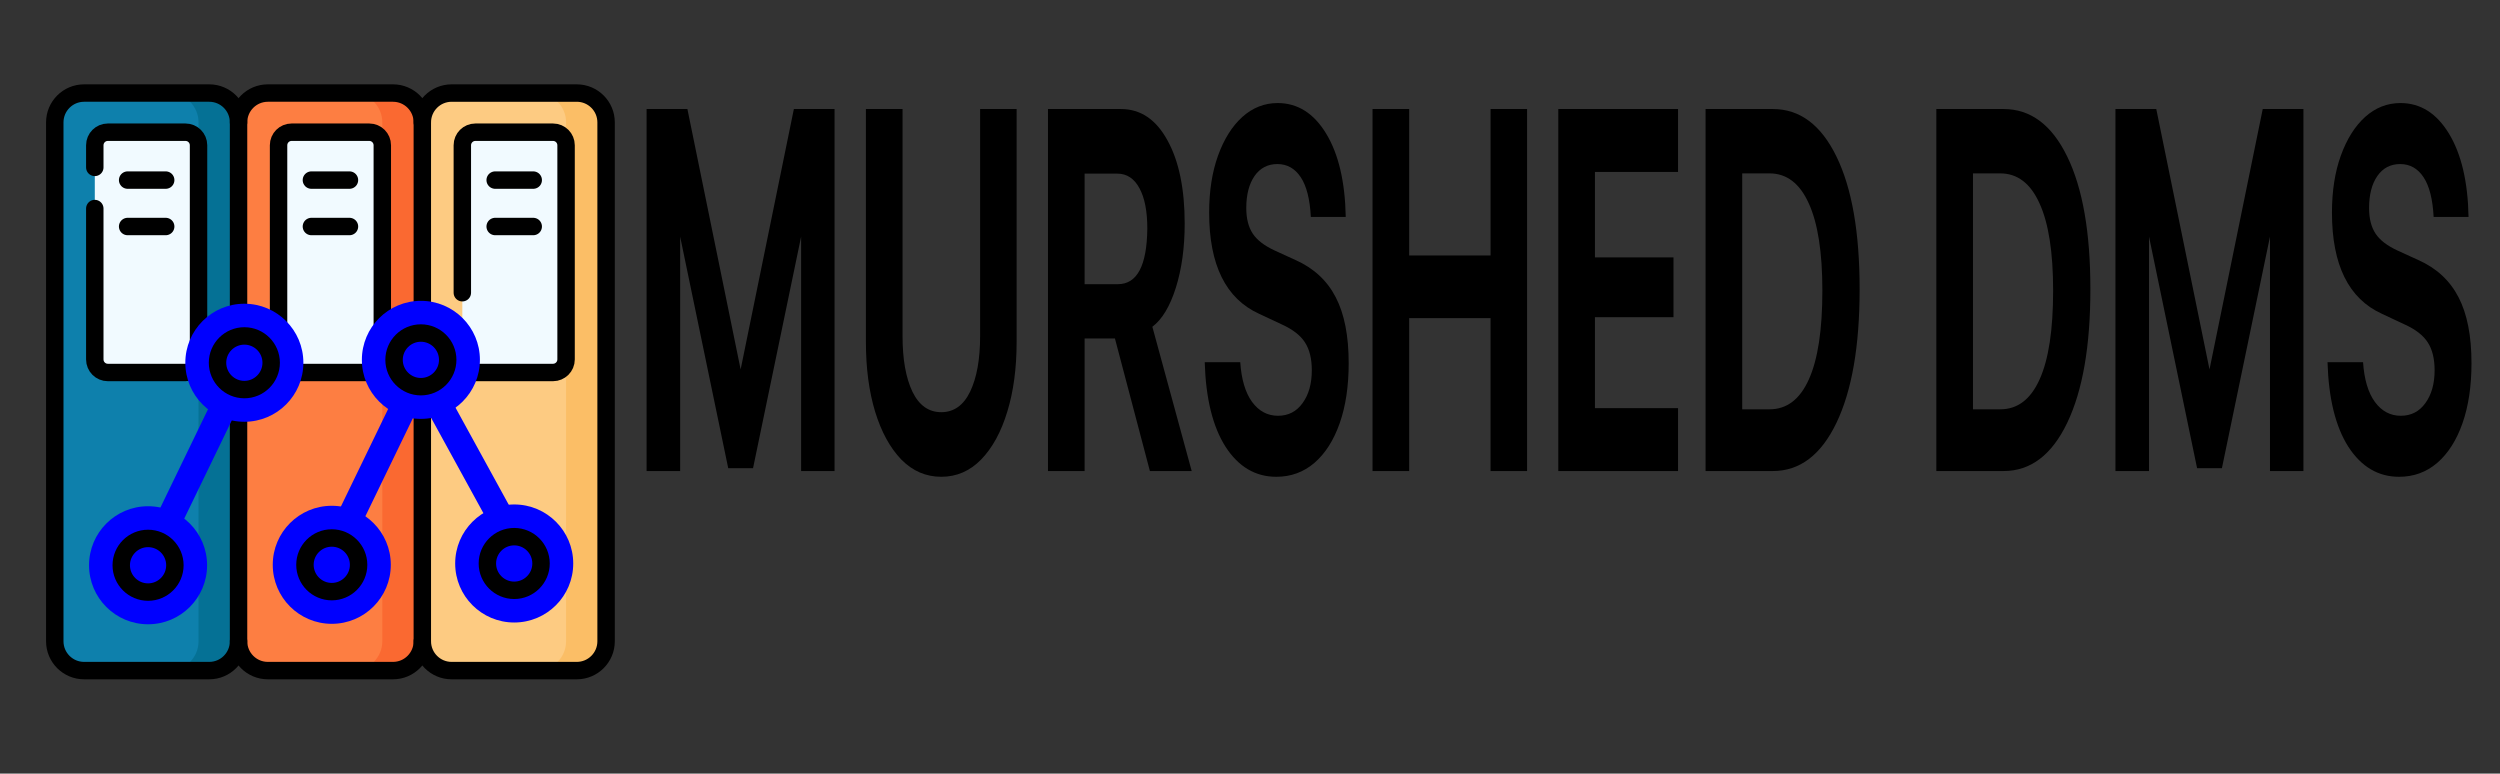 <?xml version="1.0" encoding="UTF-8" standalone="no"?>
<svg
   viewBox="0 0 2897.4 896.6"
   style="enable-background:new 0 0 2897.4 896.6"
   xml:space="preserve"
   version="1.1"
   id="svg6682"
   sodipodi:docname="logo.svg"
   inkscape:version="1.2.1 (9c6d41e, 2022-07-14)"
   xmlns:inkscape="http://www.inkscape.org/namespaces/inkscape"
   xmlns:sodipodi="http://sodipodi.sourceforge.net/DTD/sodipodi-0.dtd"
   xmlns="http://www.w3.org/2000/svg"
   xmlns:svg="http://www.w3.org/2000/svg"><rect x="0" y="0" width="2897.4" height="896.6" fill="#333333" stroke="none"/><defs
   id="defs6686"><rect
     x="810.814"
     y="197.523"
     width="364.955"
     height="580.122"
     id="rect8870" /></defs><sodipodi:namedview
   id="namedview6684"
   pagecolor="#ffffff"
   bordercolor="#000000"
   borderopacity="0.25"
   inkscape:showpageshadow="2"
   inkscape:pageopacity="0.0"
   inkscape:pagecheckerboard="0"
   inkscape:deskcolor="#d1d1d1"
   showgrid="false"
   inkscape:zoom="0.31970384"
   inkscape:cx="1700.0109"
   inkscape:cy="537.99792"
   inkscape:window-width="1920"
   inkscape:window-height="1030"
   inkscape:window-x="0"
   inkscape:window-y="27"
   inkscape:window-maximized="1"
   inkscape:current-layer="layer2" />
  <path
   d="m 1022.3,428.7 c -17.8,-19.9 -42.7,-29.8 -74.7,-29.8 -22.3,0 -42.4,5.7 -60.5,17.3 -18.1,11.6 -32.3,27.5 -42.5,47.8 -10.2,20.3 -15.3,42.9 -15.3,67.8 0,24.9 5.1,47.5 15.3,67.8 10.3,20.3 24.4,36.2 42.5,47.8 18.1,11.5 38.3,17.3 60.5,17.3 32,0 56.9,-9.9 74.7,-29.8 v 20.6 h 84.5 V 408.3 h -84.5 z M 1010.5,575 c -10.2,11.7 -23.6,17.6 -40.2,17.6 -16.6,0 -29.9,-5.9 -40,-17.6 -10.1,-11.7 -15.1,-26.1 -15.1,-43.3 0,-17.1 5,-31.6 15.1,-43.3 10.1,-11.7 23.4,-17.6 40,-17.6 16.6,0 30,5.9 40.2,17.6 10.2,11.7 15.3,26.1 15.3,43.3 0,17.2 -5.1,31.6 -15.3,43.3 z M 1381,416.1 c -18.1,-11.5 -38.3,-17.3 -60.5,-17.4 -32,0 -56.9,9.9 -74.7,29.8 v -20.4 h -84.5 v 390.7 h 84.5 v -164 c 17.8,19.9 42.7,29.8 74.7,29.8 22.3,0 42.4,-5.7 60.5,-17.3 18.1,-11.6 32.3,-27.5 42.5,-47.8 10.2,-20.3 15.3,-42.9 15.3,-67.8 0,-24.9 -5.1,-47.5 -15.3,-67.8 -10.3,-20.3 -24.4,-36.2 -42.5,-47.8 z M 1337.9,575 c -10.1,11.7 -23.4,17.6 -40,17.6 -16.6,0 -29.9,-5.9 -40,-17.6 -10.1,-11.7 -15.1,-26.1 -15.1,-43.3 0,-17.1 5,-31.6 15.1,-43.3 10.1,-11.7 23.4,-17.6 40,-17.6 16.6,0 29.9,5.9 40,17.6 10.1,11.7 15.1,26.1 15.1,43.3 0,17.2 -5.1,31.6 -15.1,43.3 z m 334.3,-158.2 c -20.5,-12 -43,-18 -67.6,-18 -24.9,0 -47.6,5.9 -68,17.6 -20.4,11.7 -36.5,27.7 -48.2,48 -11.7,20.3 -17.6,42.7 -17.6,67.3 0.3,25.2 6.2,47.8 17.8,68 11.5,20.2 28,36 49.3,47.6 21.3,11.5 45.9,17.3 73.8,17.3 48.6,0 86.8,-14.7 114.7,-44 l -52.5,-48.9 c -8.6,8.3 -17.6,14.6 -26.7,19 -9.3,4.3 -21.1,6.4 -35.3,6.4 -11.6,0 -22.5,-3.6 -32.7,-10.9 -10.3,-7.3 -17.1,-16.5 -20.7,-27.8 h 180 l 0.4,-11.6 c 0,-29.6 -6,-55.7 -18,-78.2 -12,-22.5 -28.3,-39.8 -48.7,-51.8 z m -113.9,86.4 c 2.1,-12.1 7.5,-21.8 16.2,-29.1 8.7,-7.3 18.7,-10.9 30,-10.9 11.3,0 21.2,3.6 29.8,10.9 8.6,7.2 13.9,16.9 16,29.1 z m 337,-91.5 c -11,5.6 -20.3,13.7 -28,24.4 h -0.1 v -28 h -84.5 v 247.3 h 84.5 V 536.3 c 0,-22.6 4.7,-38.1 14.2,-46.5 9.5,-8.5 22.7,-12.7 39.6,-12.7 6.2,0 13.5,1 21.8,3.1 l 10.7,-72 c -5.9,-3.3 -14.5,-4.9 -25.8,-4.9 -10.6,0 -21.4,2.8 -32.4,8.4 z M 1985,277.4 h 84.5 V 655.2 H 1985 Z m 328.2,139.4 c -20.5,-12 -43,-18 -67.6,-18 -24.9,0 -47.6,5.9 -68,17.6 -20.4,11.7 -36.5,27.7 -48.2,48 -11.7,20.3 -17.6,42.7 -17.6,67.3 0.3,25.2 6.2,47.8 17.8,68 11.5,20.2 28,36 49.3,47.6 21.3,11.5 45.9,17.3 73.8,17.3 48.6,0 86.8,-14.7 114.7,-44 l -52.5,-48.9 c -8.6,8.3 -17.6,14.6 -26.7,19 -9.3,4.3 -21.1,6.4 -35.3,6.4 -11.6,0 -22.5,-3.6 -32.7,-10.9 -10.3,-7.3 -17.1,-16.5 -20.7,-27.8 h 180 l 0.4,-11.6 c 0,-29.6 -6,-55.7 -18,-78.2 -12,-22.5 -28.3,-39.8 -48.7,-51.8 z m -113.9,86.4 c 2.1,-12.1 7.5,-21.8 16.2,-29.1 8.7,-7.3 18.7,-10.9 30,-10.9 11.3,0 21.2,3.6 29.8,10.9 8.6,7.2 13.9,16.9 16,29.1 z m 384.3,4.5 c -13.8,-4.4 -30.6,-8.1 -50.5,-11.1 -15.1,-2.7 -26.1,-5.2 -32.9,-7.6 -6.8,-2.4 -10.2,-6.1 -10.2,-11.1 0,-5 2.3,-8.7 6.7,-10.9 4.4,-2.2 11.5,-3.3 21.3,-3.3 11.6,0 24.3,2.4 38.1,7.2 13.9,4.8 26.2,11 36.9,18.4 l 32.4,-58.2 c -11.3,-7.4 -26.2,-14.7 -44.9,-21.8 -18.7,-7.1 -39.6,-10.7 -62.7,-10.7 -33.7,0 -60.2,7.6 -79.3,22.7 -19.1,15.1 -28.7,36.1 -28.7,63.1 0,19 4.8,33.9 14.4,44.7 9.6,10.8 21,18.5 34,22.9 13.1,4.5 28.9,8.3 47.6,11.6 14.6,2.7 25.1,5.3 31.6,7.8 6.5,2.5 9.8,6.5 9.8,11.8 0,10.4 -9.7,15.6 -29.3,15.6 -13.7,0 -28.5,-2.3 -44.7,-6.9 -16.1,-4.6 -29.2,-11.3 -39.3,-20.2 l -33.3,60 c 9.2,7.4 24.6,14.7 46.2,22 21.7,7.3 45.2,10.9 70.7,10.9 34.7,0 62.9,-7.4 84.5,-22.4 21.7,-15 32.5,-37.3 32.5,-66.9 0,-19.3 -5,-34.2 -15.1,-44.9 -10.1,-10.7 -22,-18.3 -35.8,-22.7 z m 299.8,67.6 c 0,-19.3 -5,-34.2 -15.1,-44.9 -10.1,-10.7 -22,-18.3 -35.8,-22.7 -13.8,-4.4 -30.6,-8.1 -50.5,-11.1 -15.1,-2.7 -26.1,-5.2 -32.9,-7.6 -6.8,-2.4 -10.2,-6.1 -10.2,-11.1 0,-5 2.3,-8.7 6.7,-10.9 4.4,-2.2 11.5,-3.3 21.3,-3.3 11.6,0 24.3,2.4 38.1,7.2 13.9,4.8 26.2,11 36.9,18.4 l 32.4,-58.2 c -11.3,-7.4 -26.2,-14.7 -44.9,-21.8 -18.7,-7.1 -39.6,-10.7 -62.7,-10.7 -33.7,0 -60.2,7.6 -79.3,22.7 -19.1,15.1 -28.7,36.1 -28.7,63.1 0,19 4.8,33.9 14.4,44.7 9.6,10.8 21,18.5 34,22.9 13.1,4.5 28.9,8.3 47.6,11.6 14.6,2.7 25.1,5.3 31.6,7.8 6.5,2.5 9.8,6.5 9.8,11.8 0,10.4 -9.7,15.6 -29.3,15.6 -13.7,0 -28.5,-2.3 -44.7,-6.9 -16.1,-4.6 -29.2,-11.3 -39.3,-20.2 l -33.3,60 c 9.2,7.4 24.6,14.7 46.2,22 21.7,7.3 45.2,10.9 70.7,10.9 34.7,0 62.9,-7.4 84.5,-22.4 21.7,-15 32.5,-37.3 32.5,-66.9 z m -422.7,163.4 h 59.6 v 17.2 h -59.6 z m 135.8,-32.3 c -5.7,0 -11,1 -15.8,3 -4.8,2 -9,5 -12.5,8.9 v -9.4 h -19.4 v 93.6 h 19.4 v -52 c 0,-8.6 2.1,-15.3 6.3,-20 4.2,-4.7 9.5,-7.1 15.9,-7.1 7.8,0 13.4,2.3 16.8,6.7 3.4,4.5 5.1,11.3 5.1,20.5 v 52 h 19.4 v -56.8 c 0,-12.8 -3.2,-22.6 -9.5,-29.3 -6.4,-6.7 -14.9,-10.1 -25.7,-10.1 z m 137.3,11.3 c -3.6,-3.4 -7.9,-6.1 -13.1,-8.2 -5.2,-2.1 -10.6,-3.1 -16.2,-3.1 -8.7,0 -16.5,2.1 -23.5,6.3 -7,4.2 -12.5,10 -16.5,17.3 -4,7.3 -6,15.4 -6,24.4 0,8.9 2,17.1 6,24.3 4,7.3 9.5,13 16.5,17.2 7,4.2 14.9,6.3 23.5,6.3 5.6,0 11,-1 16.2,-3.1 5.1,-2.1 9.5,-4.8 13.1,-8.2 v 24.4 c 0,8.5 -2.5,14.8 -7.6,18.7 -5,3.9 -11,5.9 -18,5.9 -6.7,0 -12.4,-1.6 -17.3,-4.7 -4.8,-3.1 -7.6,-7.7 -8.3,-13.8 h -19.4 c 0.6,7.7 2.9,14.2 7.1,19.5 4.2,5.3 9.6,9.3 16.2,12 6.6,2.7 13.8,4 21.7,4 12.8,0 23.5,-3.4 32,-10.1 8.6,-6.7 12.8,-17.1 12.8,-31.1 V 708.9 h -19.2 z m -1.6,52.4 c -2.5,4.7 -6,8.3 -10.4,11.2 -4.4,2.7 -9.4,4 -14.9,4 -5.7,0 -10.8,-1.4 -15.2,-4.3 -4.4,-2.9 -7.8,-6.7 -10.2,-11.4 -2.3,-4.8 -3.5,-9.8 -3.5,-15.2 0,-5.5 1.1,-10.6 3.5,-15.3 2.4,-4.7 5.8,-8.5 10.2,-11.3 4.4,-2.8 9.5,-4.2 15.2,-4.2 5.5,0 10.5,1.4 14.9,4 4.4,2.6 7.9,6.3 10.4,11 2.5,4.7 3.8,10 3.8,15.8 0,5.8 -1.3,11 -3.8,15.7 z m 135.7,-61.2 h -21.4 l -25.6,33 -25.4,-33 h -22.4 l 36,46.1 -37.6,47.5 h 21.4 l 27.2,-34.6 27.1,34.7 h 22.4 L 2832,754.4 Z M 757.6,293.7 C 737.6,282.9 715,277.5 689.8,277.5 H 600 c -8.5,39.2 -21.1,76.4 -37.6,111.3 -9.9,20.8 -21.1,40.6 -33.6,59.4 v 207.2 h 88.9 V 521.5 h 72 c 25.2,0 47.8,-5.4 67.8,-16.2 20,-10.8 35.7,-25.6 47.1,-44.2 11.4,-18.7 17.1,-39.1 17.1,-61.3 0.1,-22.7 -5.6,-43.3 -17,-61.9 -11.4,-18.7 -27.1,-33.4 -47.1,-44.2 z m -41,140.6 c -9.3,8.9 -21.6,13.3 -36.7,13.3 l -62.2,0.4 v -92.5 l 62.2,-0.4 c 15.1,0 27.3,4.4 36.7,13.3 9.4,8.9 14,19.9 14,32.9 0,13.2 -4.6,24.1 -14,33 z"
   id="path6678"
   style="display:none" />
  <path
   d="M 140,713.7 C 136.6,697.3 129.7,664.6 128.8,664.6 -16.9,577.5 0.4,426.6 48.6,340.4 59,449 251.2,524 139.1,656.8 c -0.9,1.7 5.2,22.4 10.3,41.4 22.4,-37.9 56,-83.6 54.3,-87.9 C 65.9,273.9 496.9,248.1 586.6,39.4 c 40.5,201.8 -20.7,513.9 -367.2,593.2 -1.7,0.9 -62.9,108.6 -65.5,109.5 0,-1.7 -25.9,-0.9 -22.4,-9.5 1.6,-5.2 5.1,-12 8.5,-18.9 z m -4.3,-81.1 c 44,-50.9 -7.8,-137.9 -38.8,-166.4 52.6,90.5 49.1,143.1 38.8,166.4 z"
   style="display:none;fill:#17541f"
   id="path6680" />
<g
   inkscape:groupmode="layer"
   id="layer2"
   inkscape:label="Layer 1"
   transform="matrix(2.59,0,0,2.59,957.885,-3494.422)"><g
     id="g2748"
     style="display:inline"
     inkscape:label="Books"
     transform="matrix(0.52,0,0,-0.52,-355.099,1653.176)"><g
       id="g877"
       transform="translate(176.93,479.272)"><path
         d="M 0,0 C 0,13.933 -11.295,25.228 -25.228,25.228 H -132.912 C -146.845,25.228 -158.14,13.933 -158.14,0 v -446.544 c 0,-13.933 11.295,-25.228 25.228,-25.228 h 107.684 c 13.933,0 25.228,11.295 25.228,25.228 H 23.581 V 0 Z"
         style="fill:#0e80ac;fill-opacity:1;fill-rule:nonzero;stroke:none"
         id="path879" /></g><g
       id="g881"
       transform="translate(151.702,504.5)"><path
         d="m 0,0 h -34.434 c 13.933,0 25.228,-11.295 25.228,-25.228 V -471.772 C -9.206,-485.705 -20.501,-497 -34.434,-497 H 0 c 13.933,0 25.228,11.295 25.228,25.228 V -25.228 C 25.228,-11.295 13.933,0 0,0"
         style="fill:#057195;fill-opacity:1;fill-rule:nonzero;stroke:none"
         id="path883" /></g><g
       id="g885"
       transform="translate(335.07,479.272)"><path
         d="M 0,0 C 0,13.933 -11.295,25.228 -25.228,25.228 H -132.912 C -146.845,25.228 -158.14,13.933 -158.14,0 v -446.544 c 0,-13.933 11.295,-25.228 25.228,-25.228 h 107.684 c 13.933,0 25.228,11.295 25.228,25.228 H 23.581 V 0 Z"
         style="fill:#fd7e42;fill-opacity:1;fill-rule:nonzero;stroke:none"
         id="path887" /></g><g
       id="g889"
       transform="translate(309.842,504.5)"><path
         d="M 0,0 H -34.434 C -20.5,0 -9.206,-11.295 -9.206,-25.228 V -471.772 C -9.206,-485.705 -20.5,-497 -34.434,-497 H 0 c 13.933,0 25.228,11.295 25.228,25.228 V -25.228 C 25.228,-11.295 13.933,0 0,0"
         style="fill:#fa6931;fill-opacity:1;fill-rule:nonzero;stroke:none"
         id="path891" /></g><g
       id="g893"
       transform="translate(211.364,275.266)"><path
         d="m 0,0 v 184.312 c 0,6.203 5.028,11.23 11.23,11.23 h 66.812 c 6.203,0 11.23,-5.027 11.23,-11.23 V 0 c 0,-6.202 -5.027,-11.229 -11.23,-11.229 H 11.23 C 5.028,-11.229 0,-6.202 0,0"
         style="fill:#f1faff;fill-opacity:1;fill-rule:nonzero;stroke:none"
         id="path895" /></g><g
       id="g897"
       transform="translate(467.981,7.5)"><path
         d="m 0,0 h -107.684 c -13.933,0 -25.228,11.295 -25.228,25.228 v 446.544 c 0,13.933 11.295,25.228 25.228,25.228 H 0 c 13.933,0 25.228,-11.295 25.228,-25.228 V 25.228 C 25.228,11.295 13.933,0 0,0"
         style="fill:#fdcb82;fill-opacity:1;fill-rule:nonzero;stroke:none"
         id="path899" /></g><g
       id="g901"
       transform="translate(467.981,504.5)"><path
         d="m 0,0 h -34.434 c 13.933,0 25.228,-11.295 25.228,-25.228 V -471.772 C -9.206,-485.705 -20.501,-497 -34.434,-497 H 0 c 13.933,0 25.228,11.295 25.228,25.228 V -25.228 C 25.228,-11.295 13.933,0 0,0"
         style="fill:#fbbe66;fill-opacity:1;fill-rule:nonzero;stroke:none"
         id="path903" /></g><g
       id="g905"
       transform="translate(369.504,275.266)"><path
         d="m 0,0 v 184.312 c 0,6.203 5.027,11.23 11.229,11.23 h 66.813 c 6.202,0 11.23,-5.027 11.23,-11.23 V 0 c 0,-6.202 -5.028,-11.229 -11.23,-11.229 H 11.229 C 5.027,-11.229 0,-6.202 0,0"
         style="fill:#f1faff;fill-opacity:1;fill-rule:nonzero;stroke:none"
         id="path907" /></g><g
       id="g909"
       transform="translate(53.224,275.266)"><path
         d="m 0,0 v 184.312 c 0,6.203 5.028,11.23 11.229,11.23 h 66.813 c 6.203,0 11.23,-5.027 11.23,-11.23 V 0 c 0,-6.202 -5.027,-11.229 -11.23,-11.229 H 11.229 C 5.028,-11.229 0,-6.202 0,0"
         style="fill:#f1faff;fill-opacity:1;fill-rule:nonzero;stroke:none"
         id="path911" /></g><g
       id="g913"
       transform="translate(81.486,429.6)"><path
         d="M 0,0 H 32.748"
         style="fill:none;stroke:#000000;stroke-width:15;stroke-linecap:round;stroke-linejoin:round;stroke-miterlimit:10;stroke-dasharray:none;stroke-opacity:1"
         id="path915" /></g><g
       id="g917"
       transform="translate(81.486,389.655)"><path
         d="M 0,0 H 32.748"
         style="fill:none;stroke:#000000;stroke-width:15;stroke-linecap:round;stroke-linejoin:round;stroke-miterlimit:10;stroke-dasharray:none;stroke-opacity:1"
         id="path919" /></g><g
       id="g921"
       transform="translate(239.626,429.6)"><path
         d="M 0,0 H 32.747"
         style="fill:none;stroke:#000000;stroke-width:15;stroke-linecap:round;stroke-linejoin:round;stroke-miterlimit:10;stroke-dasharray:none;stroke-opacity:1"
         id="path923" /></g><g
       id="g925"
       transform="translate(239.626,389.655)"><path
         d="M 0,0 H 32.747"
         style="fill:none;stroke:#000000;stroke-width:15;stroke-linecap:round;stroke-linejoin:round;stroke-miterlimit:10;stroke-dasharray:none;stroke-opacity:1"
         id="path927" /></g><g
       id="g929"
       transform="translate(397.766,429.6)"><path
         d="M 0,0 H 32.747"
         style="fill:none;stroke:#000000;stroke-width:15;stroke-linecap:round;stroke-linejoin:round;stroke-miterlimit:10;stroke-dasharray:none;stroke-opacity:1"
         id="path931" /></g><g
       id="g933"
       transform="translate(397.766,389.655)"><path
         d="M 0,0 H 32.747"
         style="fill:none;stroke:#000000;stroke-width:15;stroke-linecap:round;stroke-linejoin:round;stroke-miterlimit:10;stroke-dasharray:none;stroke-opacity:1"
         id="path935" /></g><g
       id="g937"
       transform="translate(176.93,479.272)"><path
         d="M 0,0 C 0,13.933 -11.295,25.228 -25.228,25.228 H -132.912 C -146.845,25.228 -158.14,13.933 -158.14,0 v -446.544 c 0,-13.933 11.295,-25.228 25.228,-25.228 h 107.684 c 13.933,0 25.228,11.295 25.228,25.228"
         style="fill:none;stroke:#000000;stroke-width:15;stroke-linecap:round;stroke-linejoin:round;stroke-miterlimit:10;stroke-dasharray:none;stroke-opacity:1"
         id="path939" /></g><g
       id="g941"
       transform="translate(335.07,479.272)"><path
         d="M 0,0 C 0,13.933 -11.295,25.228 -25.228,25.228 H -132.912 C -146.845,25.228 -158.14,13.933 -158.14,0 v -446.544 c 0,-13.933 11.295,-25.228 25.228,-25.228 h 107.684 c 13.933,0 25.228,11.295 25.228,25.228"
         style="fill:none;stroke:#000000;stroke-width:15;stroke-linecap:round;stroke-linejoin:round;stroke-miterlimit:10;stroke-dasharray:none;stroke-opacity:1"
         id="path943" /></g><g
       id="g945"
       transform="translate(211.364,275.266)"><path
         d="m 0,0 v 184.312 c 0,6.203 5.028,11.23 11.23,11.23 h 66.812 c 6.203,0 11.23,-5.027 11.23,-11.23 V 0 c 0,-6.202 -5.027,-11.229 -11.23,-11.229 H 11.23 C 5.028,-11.229 0,-6.202 0,0 Z"
         style="fill:none;stroke:#000000;stroke-width:15;stroke-linecap:round;stroke-linejoin:round;stroke-miterlimit:10;stroke-dasharray:none;stroke-opacity:1"
         id="path947" /></g><g
       id="g949"
       transform="translate(467.981,7.5)"><path
         d="m 0,0 h -107.684 c -13.933,0 -25.228,11.295 -25.228,25.228 v 446.544 c 0,13.933 11.295,25.228 25.228,25.228 H 0 c 13.933,0 25.228,-11.295 25.228,-25.228 V 25.228 C 25.228,11.295 13.933,0 0,0 Z"
         style="fill:none;stroke:#000000;stroke-width:15;stroke-linecap:round;stroke-linejoin:round;stroke-miterlimit:10;stroke-dasharray:none;stroke-opacity:1"
         id="path951" /></g><g
       id="g953"
       transform="translate(369.504,332.682)"><path
         d="m 0,0 v 126.896 c 0,6.203 5.027,11.23 11.229,11.23 h 66.813 c 6.202,0 11.23,-5.027 11.23,-11.23 V -57.416 c 0,-6.202 -5.028,-11.23 -11.23,-11.23 H 11.229 C 5.027,-68.646 0,-63.618 0,-57.416 v 22.356"
         style="fill:none;stroke:#000000;stroke-width:15;stroke-linecap:round;stroke-linejoin:round;stroke-miterlimit:10;stroke-dasharray:none;stroke-opacity:1"
         id="path955" /></g><g
       id="g957"
       transform="translate(53.224,440.527)"><path
         d="m 0,0 v 19.051 c 0,6.202 5.028,11.23 11.229,11.23 h 66.813 c 6.203,0 11.23,-5.028 11.23,-11.23 v -184.312 c 0,-6.202 -5.027,-11.23 -11.23,-11.23 H 11.229 c -6.201,0 -11.229,5.028 -11.229,11.23 v 129.852"
         style="fill:none;stroke:#000000;stroke-width:15;stroke-linecap:round;stroke-linejoin:round;stroke-miterlimit:10;stroke-dasharray:none;stroke-opacity:1"
         id="path959" /></g></g><g
     id="g2765"
     style="display:inline;fill:#0000ff"
     inkscape:label="Circles"
     transform="matrix(0.52,0,0,-0.52,-355.099,1653.176)"><rect
       style="display:inline;fill:#0000ff;fill-opacity:1;stroke-width:2.046"
       id="rect3045"
       width="133.231"
       height="22.607"
       x="-40.557"
       y="-431.141"
       transform="matrix(0.481,-0.877,-0.877,-0.481,0,0)" /><rect
       style="fill:#0000ff;fill-opacity:1;stroke-width:0.265"
       id="rect2986"
       width="17.228"
       height="2.923"
       x="-46.801"
       y="39.377"
       transform="matrix(3.37,6.96,6.96,-3.37,-15.055,588.893)" /><rect
       style="display:inline;fill:#0000ff;fill-opacity:1;stroke-width:2.046"
       id="rect3039"
       width="133.231"
       height="22.607"
       x="233.747"
       y="173.645"
       transform="matrix(0.436,0.9,0.9,-0.436,0,0)" /><g
       id="g1005"
       transform="translate(414.14,76.592)"
       style="display:inline;fill:#0000ff"
       inkscape:label="Circle_1"><path
         d="m 0,0 c 0,-28.052 -22.741,-50.793 -50.793,-50.793 -28.052,0 -50.793,22.741 -50.793,50.793 0,28.052 22.741,50.793 50.793,50.793 C -22.741,50.793 0,28.052 0,0"
         style="fill:#0000ff;fill-opacity:1;fill-rule:nonzero;stroke:none"
         id="path979"
         transform="translate(50.793,23.087)" /><path
         d="m 0,0 c -12.73,0 -23.087,10.357 -23.087,23.087 0,12.731 10.357,23.087 23.087,23.087 12.73,0 23.087,-10.356 23.087,-23.087 C 23.087,10.357 12.73,0 0,0 Z"
         style="display:inline;fill:#0000ff;stroke:#000000;stroke-width:15;stroke-linecap:round;stroke-linejoin:round;stroke-miterlimit:10;stroke-dasharray:none;stroke-opacity:1"
         id="path1007" /></g><g
       id="g1950"
       transform="translate(257.154,75.455)"
       style="display:inline;fill:#0000ff"
       inkscape:label="Circle_1"><path
         d="m 0,0 c 0,-28.052 -22.741,-50.793 -50.793,-50.793 -28.052,0 -50.793,22.741 -50.793,50.793 0,28.052 22.741,50.793 50.793,50.793 C -22.741,50.793 0,28.052 0,0"
         style="fill:#0000ff;fill-opacity:1;fill-rule:nonzero;stroke:none"
         id="path1942"
         transform="translate(50.793,23.087)" /><path
         d="m 0,0 c -12.73,0 -23.087,10.357 -23.087,23.087 0,12.731 10.357,23.087 23.087,23.087 12.73,0 23.087,-10.356 23.087,-23.087 C 23.087,10.357 12.73,0 0,0 Z"
         style="display:inline;fill:#0000ff;stroke:#000000;stroke-width:15;stroke-linecap:round;stroke-linejoin:round;stroke-miterlimit:10;stroke-dasharray:none;stroke-opacity:1"
         id="path1944" /></g><g
       id="g1962"
       transform="translate(99.069,75.068)"
       style="display:inline;fill:#0000ff"
       inkscape:label="Circle_1"><path
         d="m 0,0 c 0,-28.052 -22.741,-50.793 -50.793,-50.793 -28.052,0 -50.793,22.741 -50.793,50.793 0,28.052 22.741,50.793 50.793,50.793 C -22.741,50.793 0,28.052 0,0"
         style="fill:#0000ff;fill-opacity:1;fill-rule:nonzero;stroke:none"
         id="path1954"
         transform="translate(50.793,23.087)" /><path
         d="m 0,0 c -12.73,0 -23.087,10.357 -23.087,23.087 0,12.731 10.357,23.087 23.087,23.087 12.73,0 23.087,-10.356 23.087,-23.087 C 23.087,10.357 12.73,0 0,0 Z"
         style="display:inline;fill:#0000ff;stroke:#000000;stroke-width:15;stroke-linecap:round;stroke-linejoin:round;stroke-miterlimit:10;stroke-dasharray:none;stroke-opacity:1"
         id="path1956" /></g><g
       id="g1972"
       transform="translate(181.921,249.326)"
       style="display:inline;fill:#0000ff"
       inkscape:label="Circle_1"><path
         d="m 0,0 c 0,-28.052 -22.741,-50.793 -50.793,-50.793 -28.052,0 -50.793,22.741 -50.793,50.793 0,28.052 22.741,50.793 50.793,50.793 C -22.741,50.793 0,28.052 0,0"
         style="fill:#0000ff;fill-opacity:1;fill-rule:nonzero;stroke:none"
         id="path1964"
         transform="translate(50.793,23.087)" /><path
         d="m 0,0 c -12.73,0 -23.087,10.357 -23.087,23.087 0,12.731 10.357,23.087 23.087,23.087 12.73,0 23.087,-10.356 23.087,-23.087 C 23.087,10.357 12.73,0 0,0 Z"
         style="display:inline;fill:#0000ff;stroke:#000000;stroke-width:15;stroke-linecap:round;stroke-linejoin:round;stroke-miterlimit:10;stroke-dasharray:none;stroke-opacity:1"
         id="path1966" /></g><g
       id="g1982"
       transform="translate(333.839,251.82)"
       style="display:inline;fill:#0000ff"
       inkscape:label="Circle_1"><path
         d="m 0,0 c 0,-28.052 -22.741,-50.793 -50.793,-50.793 -28.052,0 -50.793,22.741 -50.793,50.793 0,28.052 22.741,50.793 50.793,50.793 C -22.741,50.793 0,28.052 0,0"
         style="fill:#0000ff;fill-opacity:1;fill-rule:nonzero;stroke:none"
         id="path1974"
         transform="translate(50.793,23.087)" /><path
         d="m 0,0 c -12.73,0 -23.087,10.357 -23.087,23.087 0,12.731 10.357,23.087 23.087,23.087 12.73,0 23.087,-10.356 23.087,-23.087 C 23.087,10.357 12.73,0 0,0 Z"
         style="display:inline;fill:#0000ff;stroke:#000000;stroke-width:15;stroke-linecap:round;stroke-linejoin:round;stroke-miterlimit:10;stroke-dasharray:none;stroke-opacity:1"
         id="path1976" /></g></g><g
     aria-label="MURSHED DMS"
     transform="matrix(0.744,0,0,1.448,6.4,-220.739)"
     id="text10635"
     style="font-weight:bold;font-size:151.431px;font-family:'DG Agnadeen';-inkscape-font-specification:'DG Agnadeen Bold';fill:#000000;fill-opacity:1;stroke-width:20.64"><path
       d="M -3.757,1229.776 H -23.869 v -77.194 h 1.922 l -30.833,76.307 h -14.936 l -30.833,-76.307 h 1.922 v 77.194 H -116.813 V 1117.903 h 24.548 l 32.682,82.148 h -1.331 l 32.682,-82.148 h 24.474 z"
       style="font-weight:800;-inkscape-font-specification:'DG Agnadeen Ultra-Bold';fill:#000000;fill-opacity:1"
       id="path10795" /><path
       d="m 37.132,1117.903 v 70.17 q 0,10.721 5.915,17.154 5.989,6.359 17.376,6.359 11.387,0 17.376,-6.359 5.989,-6.433 5.989,-17.154 v -70.17 h 21.96 v 71.945 q 0,12.2 -5.62,21.591 -5.546,9.39 -15.749,14.788 -10.13,5.324 -23.957,5.324 -13.827,0 -24.031,-5.324 -10.13,-5.398 -15.749,-14.788 -5.546,-9.39 -5.546,-21.591 v -71.945 z"
       style="font-weight:800;-inkscape-font-specification:'DG Agnadeen Ultra-Bold';fill:#000000;fill-opacity:1"
       id="path10797" /><path
       d="m 146.639,1137.867 v 34.161 h 20.038 q 17.302,0 17.672,-17.154 0,-8.059 -4.732,-12.496 -4.732,-4.51 -13.309,-4.51 z m 0,50.945 v 40.963 h -22.034 V 1117.903 h 43.847 q 17.746,0 28.024,9.686 10.352,9.612 10.352,25.732 0,11.091 -5.324,19.816 -5.324,8.651 -14.123,12.052 l 23.661,44.586 h -25.14 l -21.443,-41.777 1.331,0.813 z"
       style="font-weight:800;-inkscape-font-specification:'DG Agnadeen Ultra-Bold';fill:#000000;fill-opacity:1"
       id="path10799" /><path
       d="m 218.879,1196.132 h 21.369 q 1.035,7.986 7.098,12.274 6.137,4.289 15.602,4.289 9.317,0 14.788,-3.919 5.546,-3.919 5.546,-10.13 0,-5.324 -4.067,-8.577 -3.993,-3.253 -13.753,-5.546 l -13.827,-3.327 q -30.094,-7.024 -30.094,-31.277 0,-9.982 5.324,-17.598 5.398,-7.69 14.64,-11.978 9.317,-4.289 21.221,-4.289 18.042,0 29.207,9.464 11.165,9.464 11.757,25.731 h -20.999 q -0.813,-8.207 -6.063,-12.274 -5.25,-4.067 -14.049,-4.067 -8.725,0 -13.753,3.697 -4.954,3.697 -4.954,9.908 0,4.88 3.919,7.912 3.919,3.032 13.383,5.25 l 12.274,2.884 q 16.489,3.771 24.253,11.535 7.764,7.69 7.764,20.334 0,10.648 -5.398,18.559 -5.398,7.912 -15.232,12.274 -9.76,4.289 -22.922,4.289 -18.781,0 -30.464,-9.243 -11.609,-9.316 -12.57,-26.175 z"
       style="font-weight:800;-inkscape-font-specification:'DG Agnadeen Ultra-Bold';fill:#000000;fill-opacity:1"
       id="path10801" /><path
       d="m 412.752,1229.776 h -21.96 v -47.248 h -48.949 v 47.248 H 319.808 V 1117.903 h 22.034 v 45.252 h 48.949 v -45.252 h 21.96 z"
       style="font-weight:800;-inkscape-font-specification:'DG Agnadeen Ultra-Bold';fill:#000000;fill-opacity:1"
       id="path10803" /><path
       d="m 503.551,1210.329 v 19.447 H 431.533 V 1117.903 h 72.018 v 19.446 h -49.984 v 26.397 h 47.248 v 18.485 h -47.248 v 28.098 z"
       style="font-weight:800;-inkscape-font-specification:'DG Agnadeen Ultra-Bold';fill:#000000;fill-opacity:1"
       id="path10805" /><path
       d="m 520.114,1117.903 h 40.446 q 24.401,0 38.301,14.714 13.901,14.64 13.901,40.963 0,26.323 -13.901,41.259 -13.901,14.936 -38.301,14.936 h -40.446 z m 22.034,19.89 v 72.906 h 16.415 q 15.602,0 23.661,-9.243 8.133,-9.243 8.133,-27.432 0,-17.82 -8.207,-26.988 -8.133,-9.243 -23.587,-9.243 z"
       style="font-weight:800;-inkscape-font-specification:'DG Agnadeen Ultra-Bold';fill:#000000;fill-opacity:1"
       id="path10807" /><path
       d="m 658.901,1117.903 h 40.446 q 24.401,0 38.301,14.714 13.901,14.64 13.901,40.963 0,26.323 -13.901,41.259 -13.901,14.936 -38.301,14.936 h -40.446 z m 22.034,19.89 v 72.906 h 16.415 q 15.602,0 23.661,-9.243 8.133,-9.243 8.133,-27.432 0,-17.82 -8.207,-26.988 -8.133,-9.243 -23.587,-9.243 z"
       style="font-weight:800;-inkscape-font-specification:'DG Agnadeen Ultra-Bold';fill:#000000;fill-opacity:1"
       id="path10809" /><path
       d="m 879.689,1229.776 h -20.112 v -77.194 h 1.922 l -30.833,76.307 h -14.936 l -30.833,-76.307 h 1.922 v 77.194 H 766.633 V 1117.903 h 24.548 l 32.682,82.148 h -1.331 l 32.682,-82.148 h 24.474 z"
       style="font-weight:800;-inkscape-font-specification:'DG Agnadeen Ultra-Bold';fill:#000000;fill-opacity:1"
       id="path10811" /><path
       d="m 894.181,1196.132 h 21.369 q 1.035,7.986 7.098,12.274 6.137,4.289 15.602,4.289 9.317,0 14.788,-3.919 5.546,-3.919 5.546,-10.13 0,-5.324 -4.067,-8.577 -3.993,-3.253 -13.753,-5.546 l -13.827,-3.327 q -30.094,-7.024 -30.094,-31.277 0,-9.982 5.324,-17.598 5.398,-7.69 14.64,-11.978 9.317,-4.289 21.221,-4.289 18.042,0 29.207,9.464 11.165,9.464 11.757,25.731 h -20.999 q -0.813,-8.207 -6.063,-12.274 -5.25,-4.067 -14.049,-4.067 -8.725,0 -13.753,3.697 -4.954,3.697 -4.954,9.908 0,4.88 3.919,7.912 3.919,3.032 13.383,5.25 l 12.274,2.884 q 16.489,3.771 24.253,11.535 7.764,7.69 7.764,20.334 0,10.648 -5.398,18.559 -5.398,7.912 -15.232,12.274 -9.76,4.289 -22.922,4.289 -18.781,0 -30.464,-9.243 -11.609,-9.316 -12.57,-26.175 z"
       style="font-weight:800;-inkscape-font-specification:'DG Agnadeen Ultra-Bold';fill:#000000;fill-opacity:1"
       id="path10813" /></g></g></svg>
